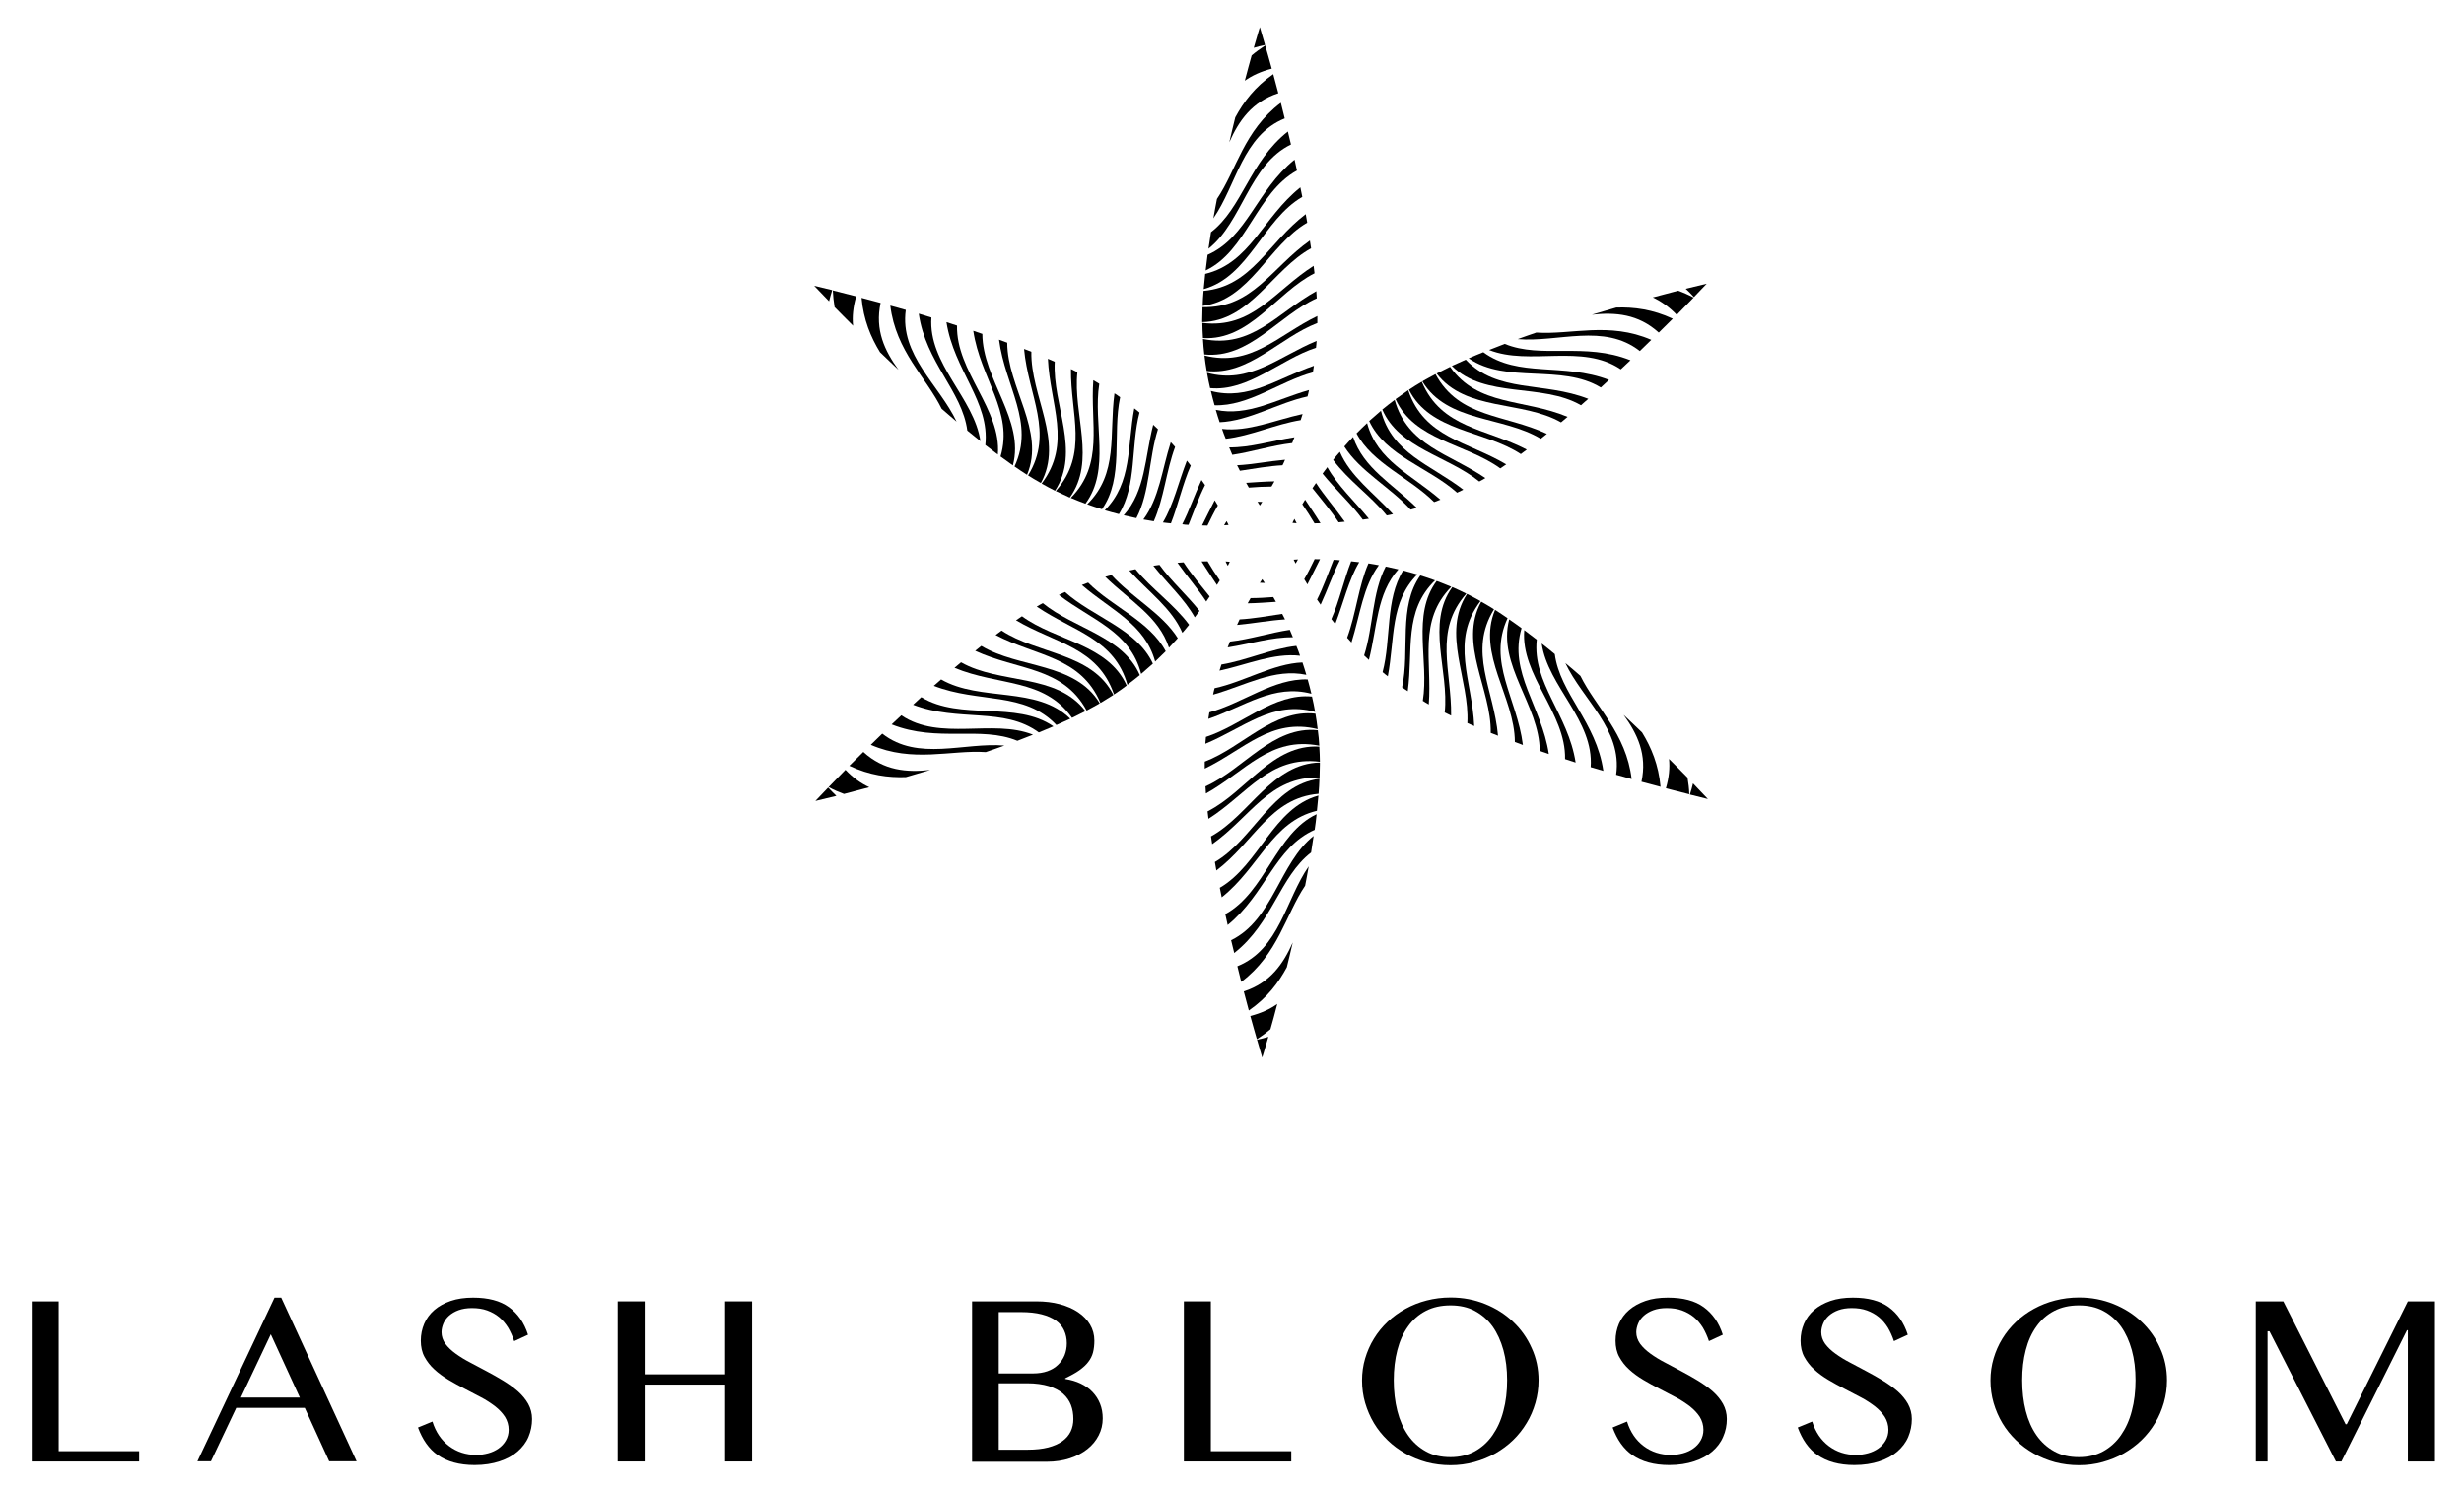 <?xml version="1.0" encoding="utf-8"?>
<!-- Generator: Adobe Illustrator 23.0.0, SVG Export Plug-In . SVG Version: 6.00 Build 0)  -->
<svg version="1.1" id="Layer_1" xmlns="http://www.w3.org/2000/svg" xmlns:xlink="http://www.w3.org/1999/xlink" x="0px" y="0px"
	 viewBox="0 0 1654.2 1000" style="enable-background:new 0 0 1654.2 1000;" xml:space="preserve">
<g>
	<g>
		<g>
			<path d="M820.4,288c0.8,2.3,1.6,4.5,2.5,6.6c16.6-1.8,33.4-9.8,50.3-12.5c0.4-1.3,0.9-2.7,1.3-4.1
				C855.3,282.2,838.3,290,820.4,288z"/>
			<path d="M807.6,227.6c0.2,3.5,0.5,7,0.9,10.4c30.3,3.1,49.6-26.1,75.5-37.7c-0.1-1.6-0.2-3.2-0.3-4.8
				C857.2,210.2,840.5,234.2,807.6,227.6z"/>
			<path d="M810.3,250.3c0.6,3.5,1.3,6.9,2.1,10.3c25.7,2.4,46.9-19.2,71.1-27.1c0.2-1.5,0.3-3,0.4-4.6
				C858.1,239.6,838.9,258.2,810.3,250.3z"/>
			<path d="M812.9,262.5c0.8,3.3,1.6,6.5,2.5,9.6c22.8,0.8,43.6-16,66-22.1c0.3-1.5,0.5-2.9,0.7-4.4
				C857.6,254,838.2,269.2,812.9,262.5z"/>
			<path d="M816.2,275.2c0.8,2.8,1.7,5.6,2.6,8.3c19.8-0.8,39.1-13,59-17.3c0.4-1.4,0.7-2.8,1-4.3
				C856.6,268.2,837.9,279.7,816.2,275.2z"/>
			<path d="M825.2,300.4c0.7,1.7,1.4,3.4,2.1,5c13.3-2,26.8-6.4,40.2-7.9c0.5-1.3,1-2.6,1.5-3.9C853.6,296,839.3,300.6,825.2,300.4z
				"/>
			<path d="M836.6,324.2c0.6,1.1,1.2,2.2,1.8,3.2c5.1-0.4,10.2-0.7,15.2-0.7c0.6-1.1,1.3-2.3,2-3.5
				C849.1,323.3,842.8,323.8,836.6,324.2z"/>
			<path d="M808.6,238.7c0.4,3.5,0.9,7,1.5,10.4c28.3,3.2,48.9-22.5,74.3-32.2c0-0.6,0-1.3,0-1.9c0-0.9,0-1.8,0-2.8
				C858,225,839.8,246.6,808.6,238.7z"/>
			<path d="M807.2,216.8c0,3.4,0.2,6.8,0.4,10.2c31.6,1.8,49-30.4,74.9-43.5c-0.2-1.6-0.4-3.3-0.6-5
				C855.8,195.1,840.9,221,807.2,216.8z"/>
			<path d="M832.4,316.1c9.5-1.4,19.2-3.2,28.6-3.7c0.6-1.2,1.2-2.4,1.7-3.7c-11.2,1-21.9,3.2-32.2,3.7
				C831.2,313.6,831.8,314.9,832.4,316.1z"/>
			<path d="M829.3,78.8c-1.3,5.4-2.7,10.9-4,16.7c6.4-14.4,15.1-27.1,32.9-32.9c-1.2-4.5-2.3-8.8-3.4-12.8
				C842.5,58.3,834.9,68.4,829.3,78.8z"/>
			<path d="M840.3,37.2c-1.4,4.9-2.9,10.6-4.6,17c4.9-3.5,10.8-6.2,18.1-8.1c-1.7-6-3.1-11.3-4.4-15.6
				C846.1,32.7,843,34.9,840.3,37.2z"/>
			<path d="M849.3,30.2c-2.2-7.6-3.5-12-3.5-12s-1.6,5.1-4.1,13.9C844.1,31.4,846.6,30.7,849.3,30.2z"/>
			<path d="M844.2,336.9c1,1.6,1.6,2.5,1.6,2.5s0.6-0.8,1.6-2.4C846.3,337,845.2,336.9,844.2,336.9z"/>
			<path d="M817,133.6c-0.8,4.3-1.7,8.7-2.4,13c15.5-22.3,19.5-55.6,47.9-67.1c-0.9-3.6-1.8-7.1-2.6-10.5
				C835.1,87.6,830.1,114.2,817,133.6z"/>
			<path d="M813,155.9c-0.6,3.7-1.2,7.4-1.7,11.1c22.9-18.1,27.2-56.3,55.4-70c-0.7-2.9-1.4-5.8-2.1-8.7
				C838.7,108.8,834.2,139.5,813,155.9z"/>
			<path d="M809.1,183.9c-0.4,3.5-0.7,6.9-1,10.2c30.4-8.3,39.8-46.6,66.2-61.9c-0.4-2.1-0.8-4.2-1.3-6.4
				C847.7,146,839.4,176.6,809.1,183.9z"/>
			<path d="M808,195.3c-0.3,3.4-0.5,6.8-0.6,10.1c31.9-4.1,44.2-40.8,70.2-55.9c-0.3-1.9-0.7-3.8-1-5.7
				C851.1,163.1,840.5,192.4,808,195.3z"/>
			<path d="M810.7,171.1c-0.5,3.5-0.9,7-1.3,10.5c27.6-13,34.2-52.2,61.3-67.1c-0.5-2.5-1.1-4.9-1.6-7.3
				C843.4,128,837.4,159.3,810.7,171.1z"/>
			<path d="M807.3,206.2c-0.1,3-0.2,5.9-0.2,8.8c0,0.4,0,0.9,0,1.3c32.2-0.7,47.2-35.3,73.1-49.6c-0.3-1.7-0.5-3.5-0.8-5.2
				C853.8,179.5,840.9,207.2,807.3,206.2z"/>
		</g>
		<g>
			<path d="M767.6,348.8c2.4,0.4,4.7,0.8,7,1.2c6.8-15.3,8.3-33.8,14.3-49.9c-0.9-1.1-1.9-2.1-2.9-3.2
				C780,315.7,778.3,334.3,767.6,348.8z"/>
			<path d="M708.8,329.7c3.1,1.5,6.3,3,9.4,4.4c17.8-24.7,2.1-56,5.1-84.2c-1.4-0.7-2.9-1.4-4.3-2.1
				C718.6,278,731,304.5,708.8,329.7z"/>
			<path d="M729.9,338.6c3.3,1.2,6.6,2.3,9.9,3.3c14.9-21.1,6.9-50.2,12.2-75.2c-1.2-0.9-2.5-1.8-3.8-2.6
				C744.5,291.9,751,317.8,729.9,338.6z"/>
			<path d="M741.7,342.6c3.2,1,6.4,1.8,9.5,2.6c12.1-19.3,7.9-45.8,13.8-68.2c-1.1-1-2.3-1.9-3.5-2.8
				C756.7,299.6,760.2,324,741.7,342.6z"/>
			<path d="M754.4,346c2.9,0.7,5.7,1.3,8.5,1.9c9.2-17.5,8.3-40.3,14.5-59.7c-1-1-2.1-2-3.2-3C768.5,307.5,769.1,329.5,754.4,346z"
				/>
			<path d="M780.7,350.8c1.8,0.2,3.6,0.5,5.4,0.6c4.9-12.5,7.9-26.5,13.3-38.8c-0.8-1.1-1.7-2.2-2.6-3.3
				C791.1,324,787.9,338.7,780.7,350.8z"/>
			<path d="M807,352.8c1.3,0,2.5,0.1,3.6,0.1c2.2-4.6,4.5-9.2,7-13.5c-0.7-1.1-1.4-2.3-2.1-3.5C812.5,341.6,809.8,347.3,807,352.8z"
				/>
			<path d="M718.9,334.3c3.3,1.4,6.6,2.7,9.8,3.9c17-22.9,5-53.6,9.3-80.5c-0.6-0.3-1.1-0.7-1.6-1c-0.8-0.5-1.6-0.9-2.4-1.4
				C731.8,284.7,741.4,311.3,718.9,334.3z"/>
			<path d="M699.3,324.7c3,1.7,6,3.3,9,4.8c17.3-26.5-1.8-57.6-0.2-86.6c-1.5-0.7-3-1.3-4.6-2C704.9,271.7,719.8,297.6,699.3,324.7z
				"/>
			<path d="M797.9,352.4c3.6-8.9,6.8-18.2,11.1-26.7c-0.8-1.1-1.5-2.2-2.4-3.4c-4.7,10.2-8.2,20.5-12.9,29.7
				C795.2,352.3,796.5,352.4,797.9,352.4z"/>
			<path d="M590.8,236.5c4,3.8,8.1,7.8,12.4,11.8c-9.3-12.8-15.9-26.7-12-44.9c-4.5-1.2-8.8-2.4-12.8-3.4
				C579.7,214.7,584.6,226.4,590.8,236.5z"/>
			<path d="M560.3,206.2c3.6,3.6,7.7,7.9,12.4,12.5c-0.6-6,0-12.5,2.1-19.7c-6.1-1.6-11.4-2.9-15.7-4
				C559.3,198.9,559.7,202.6,560.3,206.2z"/>
			<path d="M558.7,194.8c-7.7-1.9-12.1-2.9-12.1-2.9s3.7,3.9,10,10.4C557.2,199.9,557.9,197.4,558.7,194.8z"/>
			<path d="M821.8,352.7c1.9-0.1,3-0.2,3-0.2s-0.4-0.9-1.3-2.6C822.9,350.8,822.3,351.7,821.8,352.7z"/>
			<path d="M632.2,274.5c3.3,2.9,6.7,5.8,10,8.6c-11.6-24.6-38.3-44.7-34.1-75c-3.6-1-7-2-10.4-2.9
				C601.4,235.8,621.9,253.5,632.2,274.5z"/>
			<path d="M649.4,289.1c2.9,2.4,5.9,4.8,8.8,7.1c-4.2-28.9-35.1-51.7-32.9-83c-2.9-0.9-5.7-1.7-8.5-2.6
				C621.5,243.4,645.9,262.6,649.4,289.1z"/>
			<path d="M671.7,306.5c2.8,2.1,5.6,4.1,8.3,6c8.1-30.5-20.4-57.8-20.5-88.3c-2.1-0.7-4.1-1.4-6.1-2.1
				C658.2,254.2,680.6,276.6,671.7,306.5z"/>
			<path d="M681.1,313.2c2.8,2,5.6,3.8,8.4,5.6c12.4-29.6-13.2-58.6-13.3-88.7c-1.8-0.7-3.6-1.3-5.5-2
				C674.8,259.7,694.9,283.6,681.1,313.2z"/>
			<path d="M661.5,298.8c2.8,2.2,5.6,4.3,8.4,6.4c2.5-30.4-28.1-55.7-27.4-86.6c-2.4-0.8-4.8-1.5-7.1-2.3
				C640.5,248.9,664.6,269.7,661.5,298.8z"/>
			<path d="M690.2,319.2c2.5,1.6,5,3.1,7.5,4.5c0.4,0.2,0.8,0.4,1.1,0.6c15.5-28.2-7-58.5-6.4-88.1c-1.6-0.7-3.3-1.3-4.9-1.9
				C690.3,265.6,707.8,290.6,690.2,319.2z"/>
		</g>
		<g>
			<path d="M793.8,424.9c1.6-1.8,3.1-3.7,4.5-5.4c-9.9-13.5-25.2-24.1-36-37.3c-1.4,0.3-2.8,0.6-4.2,0.9
				C771.3,397.6,786.6,408.4,793.8,424.9z"/>
			<path d="M747.9,466.3c2.9-1.9,5.7-3.9,8.5-6c-12.5-27.8-47.4-29.8-70.3-46.5c-1.3,0.9-2.6,1.8-4,2.7
				C708,431.9,737.1,434.5,747.9,466.3z"/>
			<path d="M766.1,452.5c2.7-2.3,5.3-4.6,7.9-6.9c-10.8-23.4-40.1-31.1-59-48.1c-1.4,0.6-2.8,1.3-4.1,2
				C733,416.5,758.7,423.8,766.1,452.5z"/>
			<path d="M775.5,444.2c2.4-2.3,4.8-4.6,7.1-6.9c-10.7-20.2-35.7-29.7-52.1-46.1c-1.4,0.5-2.8,1-4.2,1.6
				C745.8,409.7,768.6,418.9,775.5,444.2z"/>
			<path d="M784.8,434.9c2-2.1,4-4.3,5.9-6.4c-10.5-16.7-30.8-27.3-44.5-42.4c-1.4,0.4-2.8,0.8-4.2,1.2
				C758.6,403.5,777.9,413.9,784.8,434.9z"/>
			<path d="M802.1,414.5c1.1-1.5,2.2-2.9,3.2-4.3c-8.3-10.5-19-20-26.9-30.9c-1.4,0.2-2.8,0.4-4.1,0.6
				C784.1,392.2,795.2,402.2,802.1,414.5z"/>
			<path d="M817,392.8c0.7-1.1,1.3-2.1,1.9-3.1c-2.9-4.2-5.7-8.5-8.2-12.8c-1.3,0-2.6,0-4,0.1C810,382.4,813.6,387.6,817,392.8z"/>
			<path d="M756.9,459.8c2.8-2.1,5.6-4.3,8.3-6.5c-11.3-26.1-44-31.1-65.1-48.3c-0.6,0.3-1.1,0.6-1.7,0.9c-0.8,0.5-1.6,0.9-2.4,1.4
				C720.4,423.9,748.2,428.9,756.9,459.8z"/>
			<path d="M738.8,472c3-1.8,5.8-3.6,8.7-5.4c-14.3-28.3-50.8-27.2-75.1-43.2c-1.3,1-2.7,2-4,3C695.6,440.7,725.5,440.7,738.8,472z"
				/>
			<path d="M812.1,400.5c-6-7.6-12.4-15-17.5-22.9c-1.3,0.1-2.7,0.2-4.1,0.3c6.5,9.2,13.7,17.4,19.3,26
				C810.6,402.8,811.4,401.6,812.1,400.5z"/>
			<path d="M608.1,521.8c5.3-1.5,10.8-3.1,16.4-4.8c-15.7,1.7-31.1,0.5-44.9-12.1c-3.3,3.3-6.5,6.4-9.4,9.3
				C583.8,520.6,596.3,522.2,608.1,521.8z"/>
			<path d="M566.6,533.1c4.9-1.3,10.7-2.8,17-4.5c-5.4-2.5-10.8-6.2-16-11.7c-4.4,4.5-8.2,8.4-11.3,11.6
				C559.8,530.4,563.3,531.9,566.6,533.1z"/>
			<path d="M556,528.8c-5.5,5.7-8.6,9-8.6,9s5.2-1.2,14.1-3.4C559.7,532.7,557.9,530.8,556,528.8z"/>
			<path d="M824.3,379.9c0.9-1.7,1.3-2.7,1.3-2.7s-1-0.1-2.8-0.2C823.2,378,823.7,379,824.3,379.9z"/>
			<path d="M661.8,505c4.2-1.4,8.3-2.9,12.5-4.4c-27.1-2.3-57.9,10.8-82-8c-2.7,2.6-5.2,5.1-7.7,7.5
				C612.9,512.4,638.4,503.4,661.8,505z"/>
			<path d="M683,497.4c3.5-1.3,7-2.7,10.5-4.1c-27.1-10.8-62.4,4.6-88.4-13c-2.2,2.1-4.3,4.1-6.5,6.1
				C629.5,498.7,658.3,487.2,683,497.4z"/>
			<path d="M709.2,486.8c3.2-1.4,6.3-2.8,9.3-4.2c-22.4-22.2-60.3-11.2-86.7-26.4c-1.6,1.4-3.2,2.9-4.9,4.3
				C657.2,472.3,687.8,464.1,709.2,486.8z"/>
			<path d="M719.7,482c3.1-1.5,6.1-3,9-4.5c-19.4-25.6-57.4-17.9-83.5-32.8c-1.5,1.2-2.9,2.5-4.4,3.7
				C670.3,460.7,701,455.3,719.7,482z"/>
			<path d="M697.4,491.8c3.3-1.4,6.6-2.7,9.8-4.1c-25.1-17.4-62.3-3.5-88.7-19.6c-1.9,1.7-3.7,3.4-5.5,5.1
				C643.7,485,673.8,474.5,697.4,491.8z"/>
			<path d="M729.5,477.1c2.7-1.4,5.2-2.8,7.7-4.2c0.4-0.2,0.7-0.4,1.1-0.7c-16.7-27.6-54.1-23.2-79.5-38.5c-1.4,1.1-2.8,2.2-4.1,3.3
				C683.1,450.2,713.5,447.5,729.5,477.1z"/>
		</g>
		<g>
			<path d="M872.8,440.3c-0.8-2.3-1.6-4.5-2.5-6.6c-16.6,1.8-33.4,9.7-50.3,12.5c-0.4,1.3-0.9,2.7-1.3,4.1
				C837.9,446.1,855,438.3,872.8,440.3z"/>
			<path d="M885.7,500.7c-0.2-3.5-0.5-7-1-10.4c-30.3-3.1-49.6,26.2-75.4,37.7c0.1,1.6,0.2,3.2,0.3,4.8
				C836,518.1,852.8,494.2,885.7,500.7z"/>
			<path d="M882.9,478c-0.6-3.5-1.3-6.9-2.1-10.3c-25.7-2.4-46.9,19.2-71.2,27.1c-0.1,1.5-0.3,3-0.4,4.6
				C835.1,488.7,854.3,470.1,882.9,478z"/>
			<path d="M880.4,465.8c-0.8-3.3-1.6-6.5-2.5-9.6c-22.8-0.8-43.6,16-66,22.1c-0.3,1.5-0.5,2.9-0.7,4.4
				C835.7,474.3,855.1,459.1,880.4,465.8z"/>
			<path d="M877,453.1c-0.8-2.8-1.7-5.6-2.6-8.3c-19.8,0.8-39.1,13-59,17.3c-0.4,1.4-0.7,2.8-1,4.3
				C836.6,460.1,855.4,448.6,877,453.1z"/>
			<path d="M868,427.9c-0.7-1.7-1.4-3.4-2.1-5c-13.3,2-26.8,6.4-40.2,7.9c-0.5,1.3-1,2.6-1.5,3.9C839.6,432.3,853.9,427.7,868,427.9
				z"/>
			<path d="M856.6,404.1c-0.6-1.1-1.2-2.2-1.8-3.2c-5.1,0.4-10.2,0.7-15.2,0.7c-0.6,1.1-1.3,2.3-2,3.5
				C844.1,405,850.4,404.5,856.6,404.1z"/>
			<path d="M884.6,489.6c-0.4-3.5-0.9-7-1.5-10.4c-28.3-3.2-48.9,22.5-74.3,32.2c0,0.6,0,1.3,0,1.9c0,0.9,0,1.8,0,2.8
				C835.2,503.3,853.4,481.8,884.6,489.6z"/>
			<path d="M886.1,511.5c0-3.4-0.2-6.8-0.4-10.2c-31.6-1.8-49,30.4-75,43.5c0.2,1.6,0.4,3.3,0.6,5
				C837.4,533.2,852.3,507.3,886.1,511.5z"/>
			<path d="M860.8,412.2c-9.5,1.4-19.2,3.2-28.6,3.7c-0.6,1.2-1.2,2.5-1.7,3.7c11.2-1,21.9-3.1,32.2-3.7
				C862.1,414.7,861.4,413.4,860.8,412.2z"/>
			<path d="M863.9,649.5c1.3-5.4,2.7-10.9,4-16.7c-6.4,14.4-15.1,27.1-32.9,32.9c1.2,4.5,2.3,8.8,3.4,12.8
				C850.7,670,858.3,659.9,863.9,649.5z"/>
			<path d="M852.9,691.1c1.4-4.9,3-10.6,4.6-17c-4.9,3.5-10.8,6.2-18.1,8.1c1.7,6,3.1,11.3,4.4,15.6
				C847.2,695.6,850.2,693.4,852.9,691.1z"/>
			<path d="M843.9,698.1c2.2,7.6,3.5,12,3.5,12s1.6-5.1,4.1-13.9C849.1,696.9,846.6,697.6,843.9,698.1z"/>
			<path d="M849.1,391.4c-1.1-1.6-1.7-2.5-1.7-2.5s-0.6,0.8-1.6,2.4C846.9,391.3,848,391.4,849.1,391.4z"/>
			<path d="M876.2,594.7c0.8-4.3,1.7-8.7,2.4-13c-15.5,22.3-19.5,55.6-47.9,67.1c0.9,3.6,1.8,7.1,2.6,10.5
				C858.1,640.7,863.1,614.1,876.2,594.7z"/>
			<path d="M880.2,572.4c0.6-3.7,1.2-7.5,1.7-11.1c-22.9,18.1-27.2,56.3-55.4,70c0.7,2.9,1.4,5.8,2.1,8.6
				C854.5,619.5,859,588.8,880.2,572.4z"/>
			<path d="M884.1,544.4c0.4-3.5,0.7-6.9,1-10.2c-30.4,8.3-39.8,46.6-66.2,61.9c0.4,2.1,0.8,4.2,1.3,6.4
				C845.6,582.3,853.8,551.7,884.1,544.4z"/>
			<path d="M885.2,533c0.3-3.4,0.5-6.8,0.6-10.1c-31.9,4.1-44.2,40.8-70.2,55.9c0.3,1.9,0.7,3.8,1,5.7
				C842.1,565.2,852.7,535.8,885.2,533z"/>
			<path d="M882.6,557.2c0.5-3.5,1-7,1.3-10.5c-27.6,13-34.2,52.2-61.3,67.1c0.5,2.5,1.1,4.9,1.6,7.3
				C849.8,600.3,855.8,569,882.6,557.2z"/>
			<path d="M885.9,522.1c0.1-3,0.2-5.9,0.2-8.8c0-0.4,0-0.9,0-1.3c-32.2,0.7-47.2,35.3-73.1,49.6c0.3,1.7,0.5,3.5,0.8,5.2
				C839.4,548.8,852.3,521.1,885.9,522.1z"/>
		</g>
		<g>
			<path d="M925.7,379.5c-2.4-0.4-4.7-0.8-7-1.2c-6.7,15.3-8.3,33.8-14.3,49.9c0.9,1,1.9,2.1,2.9,3.2
				C913.2,412.6,915,394,925.7,379.5z"/>
			<path d="M984.4,398.6c-3.1-1.6-6.3-3-9.4-4.4c-17.8,24.7-2.1,56-5.1,84.2c1.4,0.7,2.9,1.4,4.3,2.1
				C974.6,450.3,962.3,423.8,984.4,398.6z"/>
			<path d="M963.4,389.7c-3.3-1.2-6.6-2.3-9.9-3.3c-14.9,21.1-6.9,50.2-12.2,75.1c1.2,0.9,2.5,1.8,3.8,2.6
				C948.8,436.4,942.2,410.4,963.4,389.7z"/>
			<path d="M951.5,385.7c-3.2-1-6.4-1.8-9.5-2.6c-12.1,19.3-7.9,45.8-13.8,68.2c1.1,1,2.3,1.9,3.5,2.8
				C936.5,428.7,933.1,404.3,951.5,385.7z"/>
			<path d="M938.8,382.3c-2.9-0.7-5.7-1.3-8.5-1.9c-9.2,17.5-8.3,40.3-14.5,59.7c1,1,2.1,2,3.2,3
				C924.7,420.8,924.1,398.8,938.8,382.3z"/>
			<path d="M912.5,377.5c-1.8-0.2-3.6-0.4-5.4-0.6c-4.9,12.5-7.9,26.5-13.3,38.8c0.8,1.1,1.7,2.2,2.6,3.3
				C902.1,404.3,905.3,389.6,912.5,377.5z"/>
			<path d="M886.2,375.5c-1.3,0-2.5,0-3.6-0.1c-2.2,4.6-4.5,9.2-7,13.5c0.7,1.1,1.4,2.2,2.1,3.5C880.7,386.7,883.4,381,886.2,375.5z
				"/>
			<path d="M974.3,394c-3.3-1.4-6.6-2.7-9.8-3.9c-17,22.9-5,53.6-9.3,80.5c0.5,0.3,1.1,0.6,1.6,1c0.8,0.5,1.6,0.9,2.4,1.4
				C961.5,443.6,951.9,417,974.3,394z"/>
			<path d="M993.9,403.6c-3-1.7-6-3.3-9-4.8c-17.3,26.5,1.8,57.6,0.2,86.7c1.5,0.7,3,1.3,4.6,2C988.4,456.6,973.4,430.7,993.9,403.6
				z"/>
			<path d="M895.3,375.9c-3.6,8.9-6.8,18.2-11.1,26.7c0.8,1.1,1.5,2.2,2.4,3.4c4.7-10.2,8.2-20.5,12.9-29.8
				C898.1,376,896.7,375.9,895.3,375.9z"/>
			<path d="M1102.4,491.8c-4-3.8-8.1-7.8-12.4-11.8c9.3,12.8,15.9,26.7,12,44.9c4.5,1.2,8.8,2.4,12.8,3.4
				C1113.5,513.6,1108.6,501.9,1102.4,491.8z"/>
			<path d="M1132.9,522.1c-3.6-3.6-7.7-7.9-12.4-12.5c0.6,6,0,12.5-2.1,19.7c6.1,1.6,11.3,2.9,15.7,4
				C1134,529.4,1133.5,525.7,1132.9,522.1z"/>
			<path d="M1134.5,533.5c7.7,1.9,12.1,3,12.1,3s-3.7-3.9-10-10.5C1136.1,528.4,1135.3,530.9,1134.5,533.5z"/>
			<path d="M871.4,375.6c-1.9,0.1-2.9,0.2-2.9,0.2s0.4,0.9,1.3,2.6C870.3,377.5,870.9,376.6,871.4,375.6z"/>
			<path d="M1061,453.8c-3.3-2.9-6.7-5.8-10.1-8.6c11.6,24.6,38.4,44.7,34.1,75c3.6,1,7,2,10.4,2.9
				C1091.8,492.5,1071.3,474.8,1061,453.8z"/>
			<path d="M1043.8,439.2c-2.9-2.4-5.8-4.8-8.8-7.1c4.2,28.9,35.2,51.7,32.9,83c2.9,0.9,5.7,1.7,8.5,2.5
				C1071.7,484.9,1047.3,465.7,1043.8,439.2z"/>
			<path d="M1021.5,421.8c-2.8-2.1-5.6-4-8.3-5.9c-8.1,30.5,20.4,57.8,20.5,88.3c2.1,0.7,4.1,1.4,6.1,2.1
				C1035,474.1,1012.6,451.7,1021.5,421.8z"/>
			<path d="M1012.1,415.1c-2.8-2-5.6-3.8-8.4-5.6c-12.4,29.6,13.2,58.6,13.3,88.7c1.8,0.7,3.6,1.3,5.4,2
				C1018.4,468.6,998.4,444.7,1012.1,415.1z"/>
			<path d="M1031.7,429.5c-2.8-2.2-5.6-4.3-8.4-6.4c-2.5,30.5,28.1,55.7,27.4,86.6c2.4,0.8,4.8,1.5,7.1,2.3
				C1052.8,479.5,1028.6,458.6,1031.7,429.5z"/>
			<path d="M1003,409.1c-2.6-1.6-5-3.1-7.5-4.5c-0.4-0.2-0.8-0.4-1.1-0.6c-15.5,28.2,6.9,58.5,6.4,88.1c1.6,0.6,3.3,1.3,4.9,1.9
				C1002.9,462.7,985.4,437.7,1003,409.1z"/>
		</g>
		<g>
			<path d="M899.5,303.4c-1.6,1.8-3.1,3.6-4.5,5.4c9.9,13.5,25.2,24.1,36,37.3c1.4-0.3,2.8-0.6,4.2-0.9
				C921.9,330.7,906.6,319.9,899.5,303.4z"/>
			<path d="M945.4,262c-2.9,2-5.7,4-8.5,6c12.5,27.8,47.4,29.8,70.3,46.5c1.3-0.9,2.6-1.8,4-2.7C985.2,296.4,956.1,293.8,945.4,262z
				"/>
			<path d="M927.1,275.8c-2.7,2.3-5.3,4.6-7.9,6.9c10.8,23.4,40,31.1,59,48.1c1.4-0.6,2.8-1.3,4.2-2
				C960.2,311.8,934.5,304.5,927.1,275.8z"/>
			<path d="M917.8,284.1c-2.5,2.3-4.8,4.6-7.1,6.9c10.7,20.2,35.7,29.7,52.1,46.1c1.4-0.5,2.8-1,4.2-1.6
				C947.5,318.6,924.6,309.4,917.8,284.1z"/>
			<path d="M908.4,293.4c-2.1,2.1-4,4.3-5.9,6.4c10.6,16.7,30.8,27.3,44.5,42.4c1.4-0.4,2.8-0.8,4.2-1.2
				C934.7,324.8,915.4,314.4,908.4,293.4z"/>
			<path d="M891.1,313.7c-1.1,1.5-2.2,2.9-3.2,4.3c8.4,10.5,19,20,27,30.9c1.4-0.2,2.8-0.4,4.1-0.6
				C909.1,336.2,898,326.1,891.1,313.7z"/>
			<path d="M876.2,335.5c-0.7,1.1-1.3,2.1-1.9,3.1c2.9,4.2,5.7,8.5,8.2,12.8c1.3,0,2.6,0,4-0.1C883.2,345.9,879.6,340.7,876.2,335.5
				z"/>
			<path d="M936.3,268.5c-2.9,2.1-5.6,4.3-8.3,6.5c11.3,26.1,43.9,31.1,65.1,48.3c0.6-0.3,1.1-0.6,1.7-0.9c0.8-0.5,1.6-0.9,2.4-1.4
				C972.8,304.4,945,299.4,936.3,268.5z"/>
			<path d="M954.5,256.3c-3,1.7-5.8,3.6-8.6,5.4c14.3,28.3,50.8,27.2,75.1,43.2c1.3-1,2.7-2,4-3
				C997.6,287.6,967.7,287.6,954.5,256.3z"/>
			<path d="M881.1,327.8c6,7.6,12.4,15,17.6,22.9c1.3-0.1,2.7-0.2,4.1-0.4c-6.5-9.2-13.7-17.4-19.3-26
				C882.6,325.5,881.9,326.7,881.1,327.8z"/>
			<path d="M1085.1,206.5c-5.3,1.5-10.8,3.1-16.4,4.8c15.7-1.7,31.1-0.5,44.9,12c3.3-3.3,6.5-6.4,9.4-9.3
				C1109.5,207.7,1096.9,206.1,1085.1,206.5z"/>
			<path d="M1126.6,195.2c-4.9,1.3-10.7,2.8-17,4.5c5.4,2.5,10.8,6.2,16.1,11.7c4.4-4.5,8.2-8.4,11.3-11.6
				C1133.4,197.9,1130,196.4,1126.6,195.2z"/>
			<path d="M1137.2,199.5c5.5-5.7,8.6-9,8.6-9s-5.2,1.2-14.1,3.4C1133.6,195.6,1135.4,197.5,1137.2,199.5z"/>
			<path d="M869,348.4c-0.9,1.7-1.3,2.7-1.3,2.7s1,0.1,2.8,0.2C870,350.3,869.5,349.3,869,348.4z"/>
			<path d="M1031.4,223.3c-4.2,1.4-8.3,2.9-12.5,4.4c27.1,2.3,57.9-10.9,82,8c2.7-2.6,5.3-5.1,7.7-7.5
				C1080.3,215.9,1054.8,224.9,1031.4,223.3z"/>
			<path d="M1010.2,230.9c-3.5,1.3-7,2.7-10.5,4.1c27.2,10.8,62.4-4.6,88.4,13c2.2-2.1,4.4-4.1,6.5-6.1
				C1063.8,229.6,1034.9,241.1,1010.2,230.9z"/>
			<path d="M984,241.5c-3.2,1.4-6.3,2.8-9.3,4.2c22.4,22.2,60.3,11.2,86.7,26.4c1.6-1.4,3.2-2.9,4.9-4.3
				C1036,256,1005.4,264.2,984,241.5z"/>
			<path d="M973.5,246.3c-3.1,1.5-6.1,3-9,4.5c19.5,25.6,57.4,17.9,83.5,32.8c1.5-1.2,3-2.5,4.4-3.7
				C1023,267.6,992.3,273,973.5,246.3z"/>
			<path d="M995.8,236.5c-3.3,1.3-6.6,2.7-9.8,4.1c25.1,17.4,62.3,3.5,88.7,19.6c1.9-1.7,3.7-3.4,5.5-5.1
				C1049.5,243.3,1019.4,253.8,995.8,236.5z"/>
			<path d="M963.7,251.2c-2.7,1.4-5.2,2.8-7.7,4.2c-0.4,0.2-0.7,0.4-1.1,0.7c16.7,27.6,54.1,23.2,79.5,38.5c1.4-1.1,2.8-2.2,4.1-3.3
				C1010.2,278.1,979.7,280.8,963.7,251.2z"/>
		</g>
	</g>
	<g>
		<path d="M21.3,873.8h18.1v100.6h54v6.9H21.3V873.8z"/>
		<path d="M188.8,871.3l50.6,109.9H221l-16.4-35.9h-46l-17,35.9h-9.1l51.8-109.9H188.8z M161.7,938.4h39.6l-19.5-42.5L161.7,938.4z"
			/>
		<path d="M319.9,976.9c2.7,0,5.3-0.4,7.9-1.1c2.6-0.7,4.9-1.8,6.9-3.2c2-1.4,3.7-3.2,4.9-5.3c1.2-2.1,1.9-4.5,1.9-7.2
			c0-3.3-0.9-6.2-2.5-8.8c-1.7-2.6-3.9-4.9-6.7-7.1c-2.8-2.1-5.9-4.2-9.4-6c-3.5-1.9-7.2-3.8-10.9-5.7c-3.7-1.9-7.4-3.9-10.9-6
			c-3.5-2.1-6.7-4.4-9.4-6.9c-2.8-2.5-5-5.4-6.7-8.5c-1.7-3.1-2.5-6.8-2.5-10.9c0-4.1,0.8-7.9,2.3-11.4s3.8-6.6,6.8-9.2
			c3-2.6,6.7-4.6,11-6.1c4.4-1.5,9.4-2.2,15-2.2c10.2,0,18.2,2.1,24.1,6.4c5.9,4.3,10.2,10.4,12.8,18.5l-9.3,4.3
			c-1.1-3.3-2.5-6.4-4.1-9.1c-1.7-2.7-3.7-5.1-6-7c-2.3-1.9-5-3.4-8-4.5c-3-1.1-6.4-1.6-10.3-1.6c-3.4,0-6.4,0.5-8.9,1.4
			c-2.5,0.9-4.7,2.2-6.4,3.7c-1.7,1.5-3,3.3-3.8,5.2c-0.8,1.9-1.3,3.9-1.3,5.9c0,2.8,0.9,5.4,2.6,7.8c1.7,2.3,4,4.5,6.9,6.6
			c2.9,2.1,6.1,4.1,9.8,6c3.6,1.9,7.3,3.9,11.1,5.9c3.8,2,7.5,4.1,11.1,6.3c3.6,2.2,6.9,4.6,9.8,7.1c2.9,2.6,5.2,5.4,6.9,8.4
			c1.7,3.1,2.6,6.5,2.6,10.2c0,4.2-0.8,8.2-2.4,12c-1.6,3.8-4.1,7-7.3,9.8c-3.2,2.8-7.2,5-12.1,6.6c-4.8,1.6-10.4,2.5-16.8,2.5
			c-5.1,0-9.8-0.6-13.8-1.7c-4.1-1.1-7.7-2.8-10.8-4.9c-3.1-2.1-5.7-4.8-7.9-7.9c-2.2-3.1-4-6.7-5.5-10.7l9.7-4
			c2.2,7.1,6,12.6,11.2,16.5C306.7,974.9,312.8,976.9,319.9,976.9z"/>
		<path d="M432.8,929.7v51.6h-18.1V873.8h18.1v49h54v-49h18.1v107.5h-18.1v-51.6H432.8z"/>
		<path d="M652.5,873.8h43.3c5.7,0,10.9,0.6,15.7,1.9c4.8,1.3,8.9,3.1,12.3,5.4c3.4,2.3,6.1,5.1,8,8.3c1.9,3.2,2.9,6.8,2.9,10.8
			c0,2.9-0.3,5.5-0.9,7.9c-0.6,2.3-1.7,4.5-3.2,6.4c-1.5,2-3.5,3.8-6,5.6c-2.5,1.8-5.7,3.5-9.5,5.4v0.4c3.8,0.6,7.3,1.6,10.4,3.1
			c3.1,1.5,5.7,3.3,7.9,5.6c2.2,2.3,3.9,4.9,5.1,7.9c1.2,3,1.8,6.3,1.8,9.9c0,4.1-0.9,7.9-2.7,11.4c-1.8,3.5-4.3,6.6-7.6,9.2
			c-3.3,2.6-7.2,4.7-11.8,6.2c-4.6,1.5-9.8,2.3-15.5,2.3h-50.1V873.8z M670.5,922.2h23c3.6,0,6.9-0.5,9.7-1.5c2.8-1,5.2-2.4,7.1-4.3
			c1.9-1.8,3.4-4,4.4-6.4c1-2.5,1.5-5.2,1.5-8.1c0-3.1-0.6-6-1.8-8.6c-1.2-2.6-3-4.8-5.5-6.6c-2.5-1.8-5.7-3.2-9.6-4.2
			c-3.9-1-8.5-1.5-13.9-1.5h-14.9V922.2z M670.5,973.4h19.5c5.3,0,9.8-0.5,13.7-1.5c3.8-1,7-2.4,9.5-4.2c2.5-1.8,4.4-4,5.6-6.5
			c1.2-2.5,1.8-5.3,1.8-8.4c0-3.4-0.5-6.5-1.6-9.4c-1.1-2.9-2.9-5.4-5.3-7.6c-2.4-2.1-5.7-3.8-9.6-5.1c-4-1.2-8.8-1.9-14.6-1.9h-19
			V973.4z"/>
		<path d="M794.8,873.8h18.1v100.6h54v6.9h-72.1V873.8z"/>
		<path d="M973.8,983.8c-5.6,0-10.9-0.7-16-2c-5.1-1.4-9.8-3.3-14.2-5.8c-4.4-2.5-8.4-5.4-12-8.9c-3.6-3.5-6.7-7.3-9.2-11.5
			c-2.5-4.2-4.5-8.8-5.9-13.6c-1.4-4.8-2.1-9.9-2.1-15.1c0-5.1,0.7-10.1,2.1-14.8c1.4-4.7,3.3-9.1,5.9-13.3
			c2.5-4.1,5.6-7.9,9.2-11.3c3.6-3.4,7.6-6.3,12-8.7c4.4-2.4,9.1-4.3,14.2-5.6c5.1-1.3,10.4-2,16-2c8.4,0,16.1,1.5,23.3,4.4
			c7.2,2.9,13.5,6.9,18.7,11.9c5.3,5,9.5,10.9,12.5,17.7c3.1,6.7,4.6,14,4.6,21.6c0,5.2-0.7,10.2-2.1,15.1
			c-1.4,4.8-3.3,9.4-5.9,13.6c-2.5,4.2-5.6,8.1-9.1,11.5c-3.6,3.5-7.6,6.4-11.9,8.9c-4.4,2.5-9.1,4.4-14.2,5.8
			C984.6,983.1,979.3,983.8,973.8,983.8z M973.8,978.4c6.1,0,11.5-1.3,16.3-3.9c4.7-2.6,8.7-6.2,11.9-10.8c3.2-4.6,5.7-10,7.3-16.3
			c1.7-6.3,2.5-13.2,2.5-20.6c0-7.4-0.8-14.1-2.5-20.3c-1.7-6.1-4.1-11.4-7.3-15.9c-3.2-4.4-7.2-7.9-11.9-10.4
			c-4.7-2.5-10.1-3.7-16.3-3.7c-6.3,0-11.8,1.2-16.6,3.7c-4.8,2.5-8.7,5.9-11.9,10.4c-3.2,4.4-5.6,9.7-7.2,15.9
			c-1.6,6.1-2.4,12.9-2.4,20.3c0,7.4,0.8,14.3,2.4,20.6c1.6,6.3,4,11.7,7.2,16.3c3.2,4.6,7.2,8.2,11.9,10.8
			C961.9,977.2,967.5,978.4,973.8,978.4z"/>
		<path d="M1122,976.9c2.7,0,5.3-0.4,7.9-1.1c2.6-0.7,4.9-1.8,6.9-3.2c2-1.4,3.7-3.2,4.9-5.3c1.2-2.1,1.9-4.5,1.9-7.2
			c0-3.3-0.9-6.2-2.5-8.8c-1.7-2.6-3.9-4.9-6.7-7.1c-2.8-2.1-5.9-4.2-9.4-6c-3.5-1.9-7.2-3.8-10.9-5.7c-3.7-1.9-7.4-3.9-10.9-6
			c-3.5-2.1-6.7-4.4-9.4-6.9c-2.8-2.5-5-5.4-6.7-8.5c-1.7-3.1-2.5-6.8-2.5-10.9c0-4.1,0.8-7.9,2.3-11.4s3.8-6.6,6.8-9.2
			c3-2.6,6.7-4.6,11-6.1s9.3-2.2,15-2.2c10.2,0,18.2,2.1,24.1,6.4c5.9,4.3,10.2,10.4,12.8,18.5l-9.3,4.3c-1.1-3.3-2.5-6.4-4.1-9.1
			c-1.7-2.7-3.7-5.1-6-7c-2.3-1.9-5-3.4-8-4.5c-3-1.1-6.4-1.6-10.3-1.6c-3.4,0-6.4,0.5-8.9,1.4c-2.5,0.9-4.7,2.2-6.4,3.7
			c-1.7,1.5-3,3.3-3.8,5.2c-0.8,1.9-1.3,3.9-1.3,5.9c0,2.8,0.9,5.4,2.6,7.8c1.7,2.3,4,4.5,6.9,6.6c2.9,2.1,6.1,4.1,9.8,6
			c3.6,1.9,7.3,3.9,11.1,5.9c3.8,2,7.5,4.1,11.1,6.3c3.6,2.2,6.9,4.6,9.8,7.1c2.9,2.6,5.2,5.4,6.9,8.4c1.7,3.1,2.6,6.5,2.6,10.2
			c0,4.2-0.8,8.2-2.5,12c-1.6,3.8-4.1,7-7.3,9.8c-3.2,2.8-7.2,5-12.1,6.6c-4.8,1.6-10.4,2.5-16.8,2.5c-5.1,0-9.8-0.6-13.8-1.7
			c-4.1-1.1-7.7-2.8-10.8-4.9c-3.1-2.1-5.7-4.8-7.9-7.9c-2.2-3.1-4-6.7-5.5-10.7l9.7-4c2.2,7.1,6,12.6,11.2,16.5
			C1108.7,974.9,1114.9,976.9,1122,976.9z"/>
		<path d="M1246.2,976.9c2.7,0,5.3-0.4,7.9-1.1c2.6-0.7,4.9-1.8,6.9-3.2c2-1.4,3.7-3.2,4.9-5.3c1.2-2.1,1.9-4.5,1.9-7.2
			c0-3.3-0.9-6.2-2.5-8.8c-1.7-2.6-3.9-4.9-6.7-7.1c-2.8-2.1-5.9-4.2-9.4-6c-3.5-1.9-7.2-3.8-10.9-5.7c-3.7-1.9-7.4-3.9-10.9-6
			c-3.5-2.1-6.7-4.4-9.4-6.9c-2.8-2.5-5-5.4-6.7-8.5c-1.7-3.1-2.5-6.8-2.5-10.9c0-4.1,0.8-7.9,2.3-11.4c1.5-3.5,3.8-6.6,6.8-9.2
			c3-2.6,6.7-4.6,11-6.1c4.4-1.5,9.4-2.2,15-2.2c10.2,0,18.2,2.1,24.1,6.4c5.9,4.3,10.2,10.4,12.8,18.5l-9.3,4.3
			c-1.1-3.3-2.5-6.4-4.1-9.1c-1.7-2.7-3.7-5.1-6-7c-2.3-1.9-5-3.4-8-4.5c-3-1.1-6.4-1.6-10.3-1.6c-3.4,0-6.4,0.5-8.9,1.4
			c-2.5,0.9-4.7,2.2-6.4,3.7c-1.7,1.5-3,3.3-3.8,5.2c-0.8,1.9-1.3,3.9-1.3,5.9c0,2.8,0.9,5.4,2.6,7.8c1.7,2.3,4,4.5,6.9,6.6
			c2.9,2.1,6.1,4.1,9.8,6c3.6,1.9,7.3,3.9,11.1,5.9c3.8,2,7.5,4.1,11.1,6.3c3.6,2.2,6.9,4.6,9.8,7.1c2.9,2.6,5.2,5.4,6.9,8.4
			c1.7,3.1,2.6,6.5,2.6,10.2c0,4.2-0.8,8.2-2.4,12c-1.6,3.8-4.1,7-7.3,9.8c-3.2,2.8-7.2,5-12.1,6.6c-4.8,1.6-10.4,2.5-16.8,2.5
			c-5.1,0-9.8-0.6-13.8-1.7c-4.1-1.1-7.7-2.8-10.8-4.9c-3.1-2.1-5.7-4.8-7.9-7.9c-2.2-3.1-4-6.7-5.5-10.7l9.7-4
			c2.2,7.1,6,12.6,11.2,16.5C1233,974.9,1239.1,976.9,1246.2,976.9z"/>
		<path d="M1395.7,983.8c-5.6,0-10.9-0.7-16-2c-5.1-1.4-9.8-3.3-14.2-5.8c-4.4-2.5-8.4-5.4-12-8.9c-3.6-3.5-6.7-7.3-9.2-11.5
			c-2.5-4.2-4.5-8.8-5.9-13.6c-1.4-4.8-2.1-9.9-2.1-15.1c0-5.1,0.7-10.1,2.1-14.8c1.4-4.7,3.3-9.1,5.9-13.3
			c2.5-4.1,5.6-7.9,9.2-11.3c3.6-3.4,7.6-6.3,12-8.7c4.4-2.4,9.1-4.3,14.2-5.6c5.1-1.3,10.4-2,16-2c8.4,0,16.1,1.5,23.3,4.4
			c7.2,2.9,13.5,6.9,18.7,11.9c5.3,5,9.5,10.9,12.5,17.7c3.1,6.7,4.6,14,4.6,21.6c0,5.2-0.7,10.2-2.1,15.1
			c-1.4,4.8-3.3,9.4-5.9,13.6c-2.5,4.2-5.6,8.1-9.1,11.5c-3.6,3.5-7.6,6.4-11.9,8.9c-4.4,2.5-9.1,4.4-14.2,5.8
			C1406.6,983.1,1401.2,983.8,1395.7,983.8z M1395.7,978.4c6.1,0,11.5-1.3,16.3-3.9c4.7-2.6,8.7-6.2,11.9-10.8
			c3.2-4.6,5.7-10,7.3-16.3c1.7-6.3,2.5-13.2,2.5-20.6c0-7.4-0.8-14.1-2.5-20.3c-1.7-6.1-4.1-11.4-7.3-15.9
			c-3.2-4.4-7.2-7.9-11.9-10.4c-4.7-2.5-10.1-3.7-16.3-3.7c-6.3,0-11.8,1.2-16.6,3.7c-4.8,2.5-8.7,5.9-11.9,10.4
			c-3.2,4.4-5.6,9.7-7.2,15.9c-1.6,6.1-2.4,12.9-2.4,20.3c0,7.4,0.8,14.3,2.4,20.6c1.6,6.3,4,11.7,7.2,16.3
			c3.2,4.6,7.2,8.2,11.9,10.8C1383.9,977.2,1389.4,978.4,1395.7,978.4z"/>
		<path d="M1514.5,873.8h18.4l41.8,82.5h0.8l41-82.5h18.2v107.5h-18.2v-88.1h-0.6l-44,88.1h-3.7l-44.6-87.4h-1.3v87.4h-7.9V873.8z"
			/>
	</g>
</g>
</svg>
